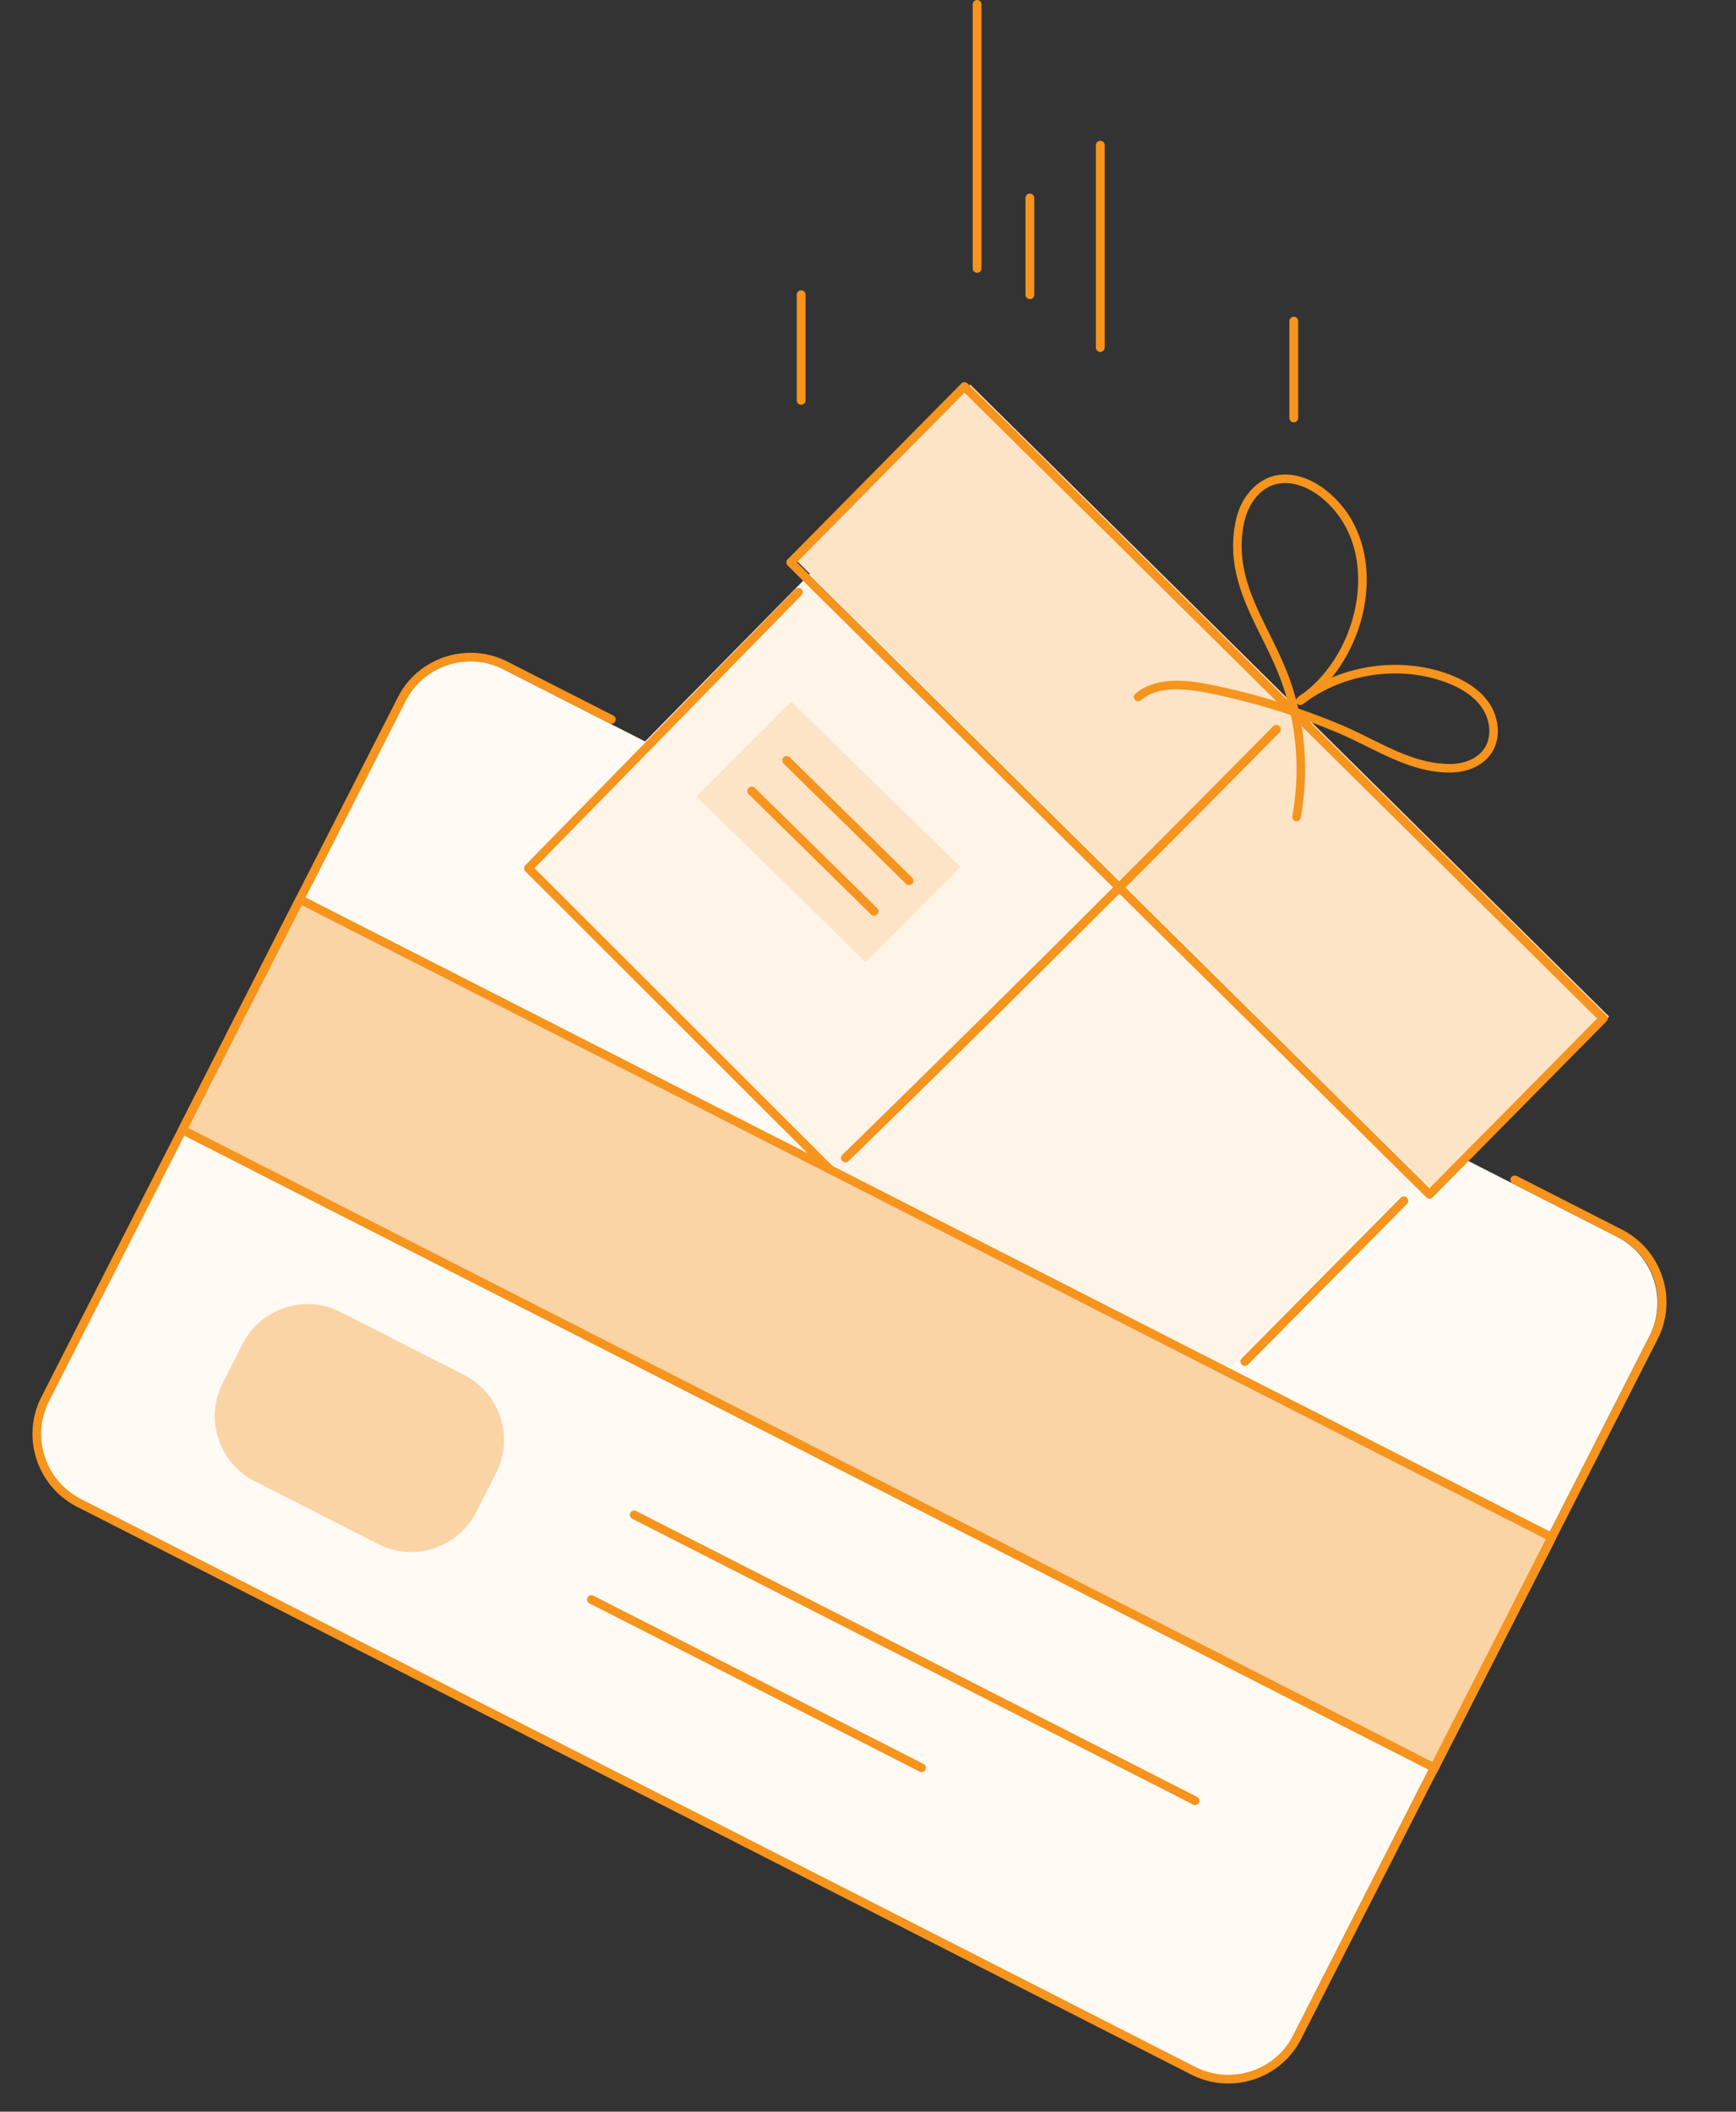 <svg width="370" height="450" xmlns="http://www.w3.org/2000/svg"><rect width="100%" height="100%" fill="#333333" stroke="none"/><g fill="none" fill-rule="evenodd"><path d="M254.1 441.164L16.736 320.221c-7.786-3.967-10.893-13.473-6.939-21.233l76.19-149.531c3.955-7.76 13.47-10.834 21.256-6.867l237.365 120.943c7.786 3.967 10.892 13.472 6.938 21.233l-76.19 149.531c-3.954 7.76-13.47 10.835-21.256 6.867" fill="#FFFAF4"/><path fill="#FEF4E8" d="M241.856 312.225L112.339 183.572l87.307-88.761 129.518 128.654-87.308 88.76"/><path fill="#FDE4C7" d="M184.47 204.997l-36.054-35.272 20.21-20.231 36.055 35.27-20.21 20.233"/><path d="M193.314 188.507a.976.976 0 01-.235-.17l-26.07-25.62a.933.933 0 01-.013-1.325.947.947 0 011.332-.002l26.07 25.62a.932.932 0 01.013 1.325.943.943 0 01-1.097.172M185.87 195.025a.975.975 0 01-.236-.17l-26.07-25.621a.932.932 0 01-.013-1.324.946.946 0 011.332-.002l26.07 25.62a.934.934 0 01-1.084 1.497" fill="#F6941D"/><path d="M176.441 250.024a.916.916 0 01-.226-.165l-64.241-64.172a.929.929 0 01.002-1.308l57.543-58.825a.91.91 0 011.294-.017.932.932 0 01-.002 1.308l-56.895 58.162 63.595 63.527a.933.933 0 01-.002 1.308.914.914 0 01-1.068.182M264.896 290.97a.941.941 0 01-.245-1.5l33.888-34.24a.943.943 0 011.341 1.326l-33.887 34.237a.941.941 0 01-1.097.177" fill="#F6941D"/><path fill="#FDE4C7" d="M305.92 254.132L169.758 119.448l37.034-37.494 136.161 134.684-37.033 37.494"/><path d="M169.837 119.845l134.838 133.37 35.726-36.172L205.565 83.675l-35.728 36.17zm134.425 135.504a.935.935 0 01-.23-.165L167.876 120.512a.926.926 0 01-.007-1.31l37.03-37.488a.926.926 0 011.309-.008l136.152 134.67a.925.925 0 01.01 1.311l-37.033 37.488a.925.925 0 01-1.076.174z" fill="#F6941D"/><path d="M278.907 104.254c-2.557-1.303-5.174-1.658-7.397-.936-3.664 1.191-5.676 4.927-6.337 8.027-1.916 8.991 1.624 16.142 5.374 23.713 1.623 3.276 3.3 6.663 4.526 10.24a56.714 56.714 0 011.173 3.861.904.904 0 01.342-.563 30.895 30.895 0 011.581-1.139c6.364-4.979 10.717-13.469 11.245-22.172.47-7.781-2.169-14.517-7.43-18.966a16.135 16.135 0 00-3.077-2.065zm-2.47 45.65c.09.359.177.72.26 1.08a146.145 146.145 0 019.42 3.609c2.006.848 4.024 1.849 5.976 2.817 5.487 2.721 11.159 5.534 17.31 5.382 3.03-.076 5.637-1.318 6.972-3.323 1.596-2.397 1.35-6.002-.603-8.768-1.625-2.301-4.328-4.135-8.03-5.447-9.31-3.3-20.288-1.835-28.51 3.688-.515.403-1.046.784-1.588 1.142a.91.91 0 01-1.207-.18zm-.527 25.009a.915.915 0 01-.482-.978 55.99 55.99 0 00-.295-21.548 144.122 144.122 0 00-17.748-4.733c-8.83-1.758-12.24-.083-14.223 1.574a.912.912 0 11-1.167-1.405c4.373-3.65 10.714-2.967 15.751-1.964a145.906 145.906 0 0116.904 4.438 55 55 0 00-1.304-4.4c-1.187-3.464-2.839-6.798-4.435-10.022-3.724-7.518-7.573-15.292-5.524-24.908 1.17-5.49 4.675-8.45 7.565-9.39 3.736-1.214 8.3.035 12.213 3.343 5.712 4.829 8.577 12.098 8.07 20.47-.421 6.962-3.163 13.802-7.4 19.015 7.716-3.238 16.678-3.657 24.52-.877 4.066 1.442 7.063 3.498 8.908 6.113 2.38 3.37 2.639 7.828.63 10.84-1.667 2.502-4.825 4.05-8.45 4.14-6.603.163-12.48-2.751-18.162-5.57-1.93-.956-3.922-1.945-5.877-2.772a144.22 144.22 0 00-8.267-3.202 57.88 57.88 0 01.087 21.181.916.916 0 01-1.314.655z" fill="#F6941D"/><path d="M179.767 247.595a.973.973 0 01-.243-.178.922.922 0 01-.006-1.317 6882.963 6882.963 0 0091.833-91.337.956.956 0 011.337-.005.925.925 0 01.028 1.318 6902.04 6902.04 0 01-91.857 91.36.948.948 0 01-1.092.159" fill="#F6941D"/><path fill="#FBD4A5" d="M39.265 241.995l266.856 135.97 25.025-49.115L64.29 192.88z"/><path d="M40.117 240.361l265.188 135.12 24.186-47.468-265.188-135.12-24.186 47.468zm265.178 137.183L38.454 241.582a.925.925 0 01-.408-1.242l25.023-49.11a.925.925 0 011.244-.4l266.841 135.962c.458.234.639.79.408 1.242l-25.023 49.11a.924.924 0 01-1.244.4z" fill="#F6941D"/><path d="M253.893 442.09L16.45 321.107c-8.562-4.362-11.991-14.85-7.644-23.383L84.8 148.58c4.347-8.532 14.848-11.922 23.41-7.56l22.508 11.468c.456.233.638.79.407 1.245a.926.926 0 01-1.246.402l-22.508-11.468c-7.65-3.898-17.034-.869-20.919 6.755L10.46 298.566c-3.885 7.624-.82 16.996 6.83 20.894l237.442 120.983c7.649 3.897 17.031.867 20.916-6.756l75.993-149.145c3.884-7.624.82-16.995-6.828-20.893l-22.358-11.391a.925.925 0 11.84-1.647l22.357 11.392c8.56 4.361 11.989 14.85 7.641 23.381L277.301 434.53c-4.348 8.532-14.848 11.922-23.408 7.56M208.254 58.125a.934.934 0 01-.938-.929V.929c0-.513.421-.929.938-.929.517 0 .937.416.937.929v56.267c0 .513-.42.929-.937.929M170.754 86.25c-.518 0-.938-.406-.938-.908v-22.56c0-.5.42-.907.938-.907.517 0 .937.406.937.908v22.56c0 .5-.42.907-.937.907M219.504 63.75a.944.944 0 01-.938-.949V42.2c0-.524.421-.949.938-.949.517 0 .937.425.937.949V62.8c0 .524-.42.949-.937.949M275.754 90a.944.944 0 01-.938-.949V68.45c0-.524.421-.949.938-.949.52 0 .937.425.937.949V89.05a.942.942 0 01-.937.949M234.504 75a.941.941 0 01-.938-.944V30.944c0-.522.421-.944.938-.944a.94.94 0 01.937.944v43.112a.94.94 0 01-.937.944" fill="#F6941D"/><path d="M80.591 329.042l-26.35-13.426c-7.643-3.894-10.674-13.26-6.77-20.923l4.217-8.276c3.903-7.66 13.262-10.713 20.904-6.819l26.351 13.427c7.643 3.894 10.674 13.26 6.771 20.92l-4.217 8.276c-3.904 7.662-13.263 10.715-20.906 6.821" fill="#FBD4A5"/><path d="M196 377.535l-70.377-35.86a.925.925 0 01-.412-1.24.925.925 0 011.246-.396l70.378 35.859c.457.233.641.79.411 1.24a.926.926 0 01-1.246.397M254.298 384.555l-119.506-60.891a.92.92 0 11.834-1.637l119.506 60.89a.922.922 0 01.405 1.238.92.92 0 01-1.24.4" fill="#F6941D"/></g></svg>